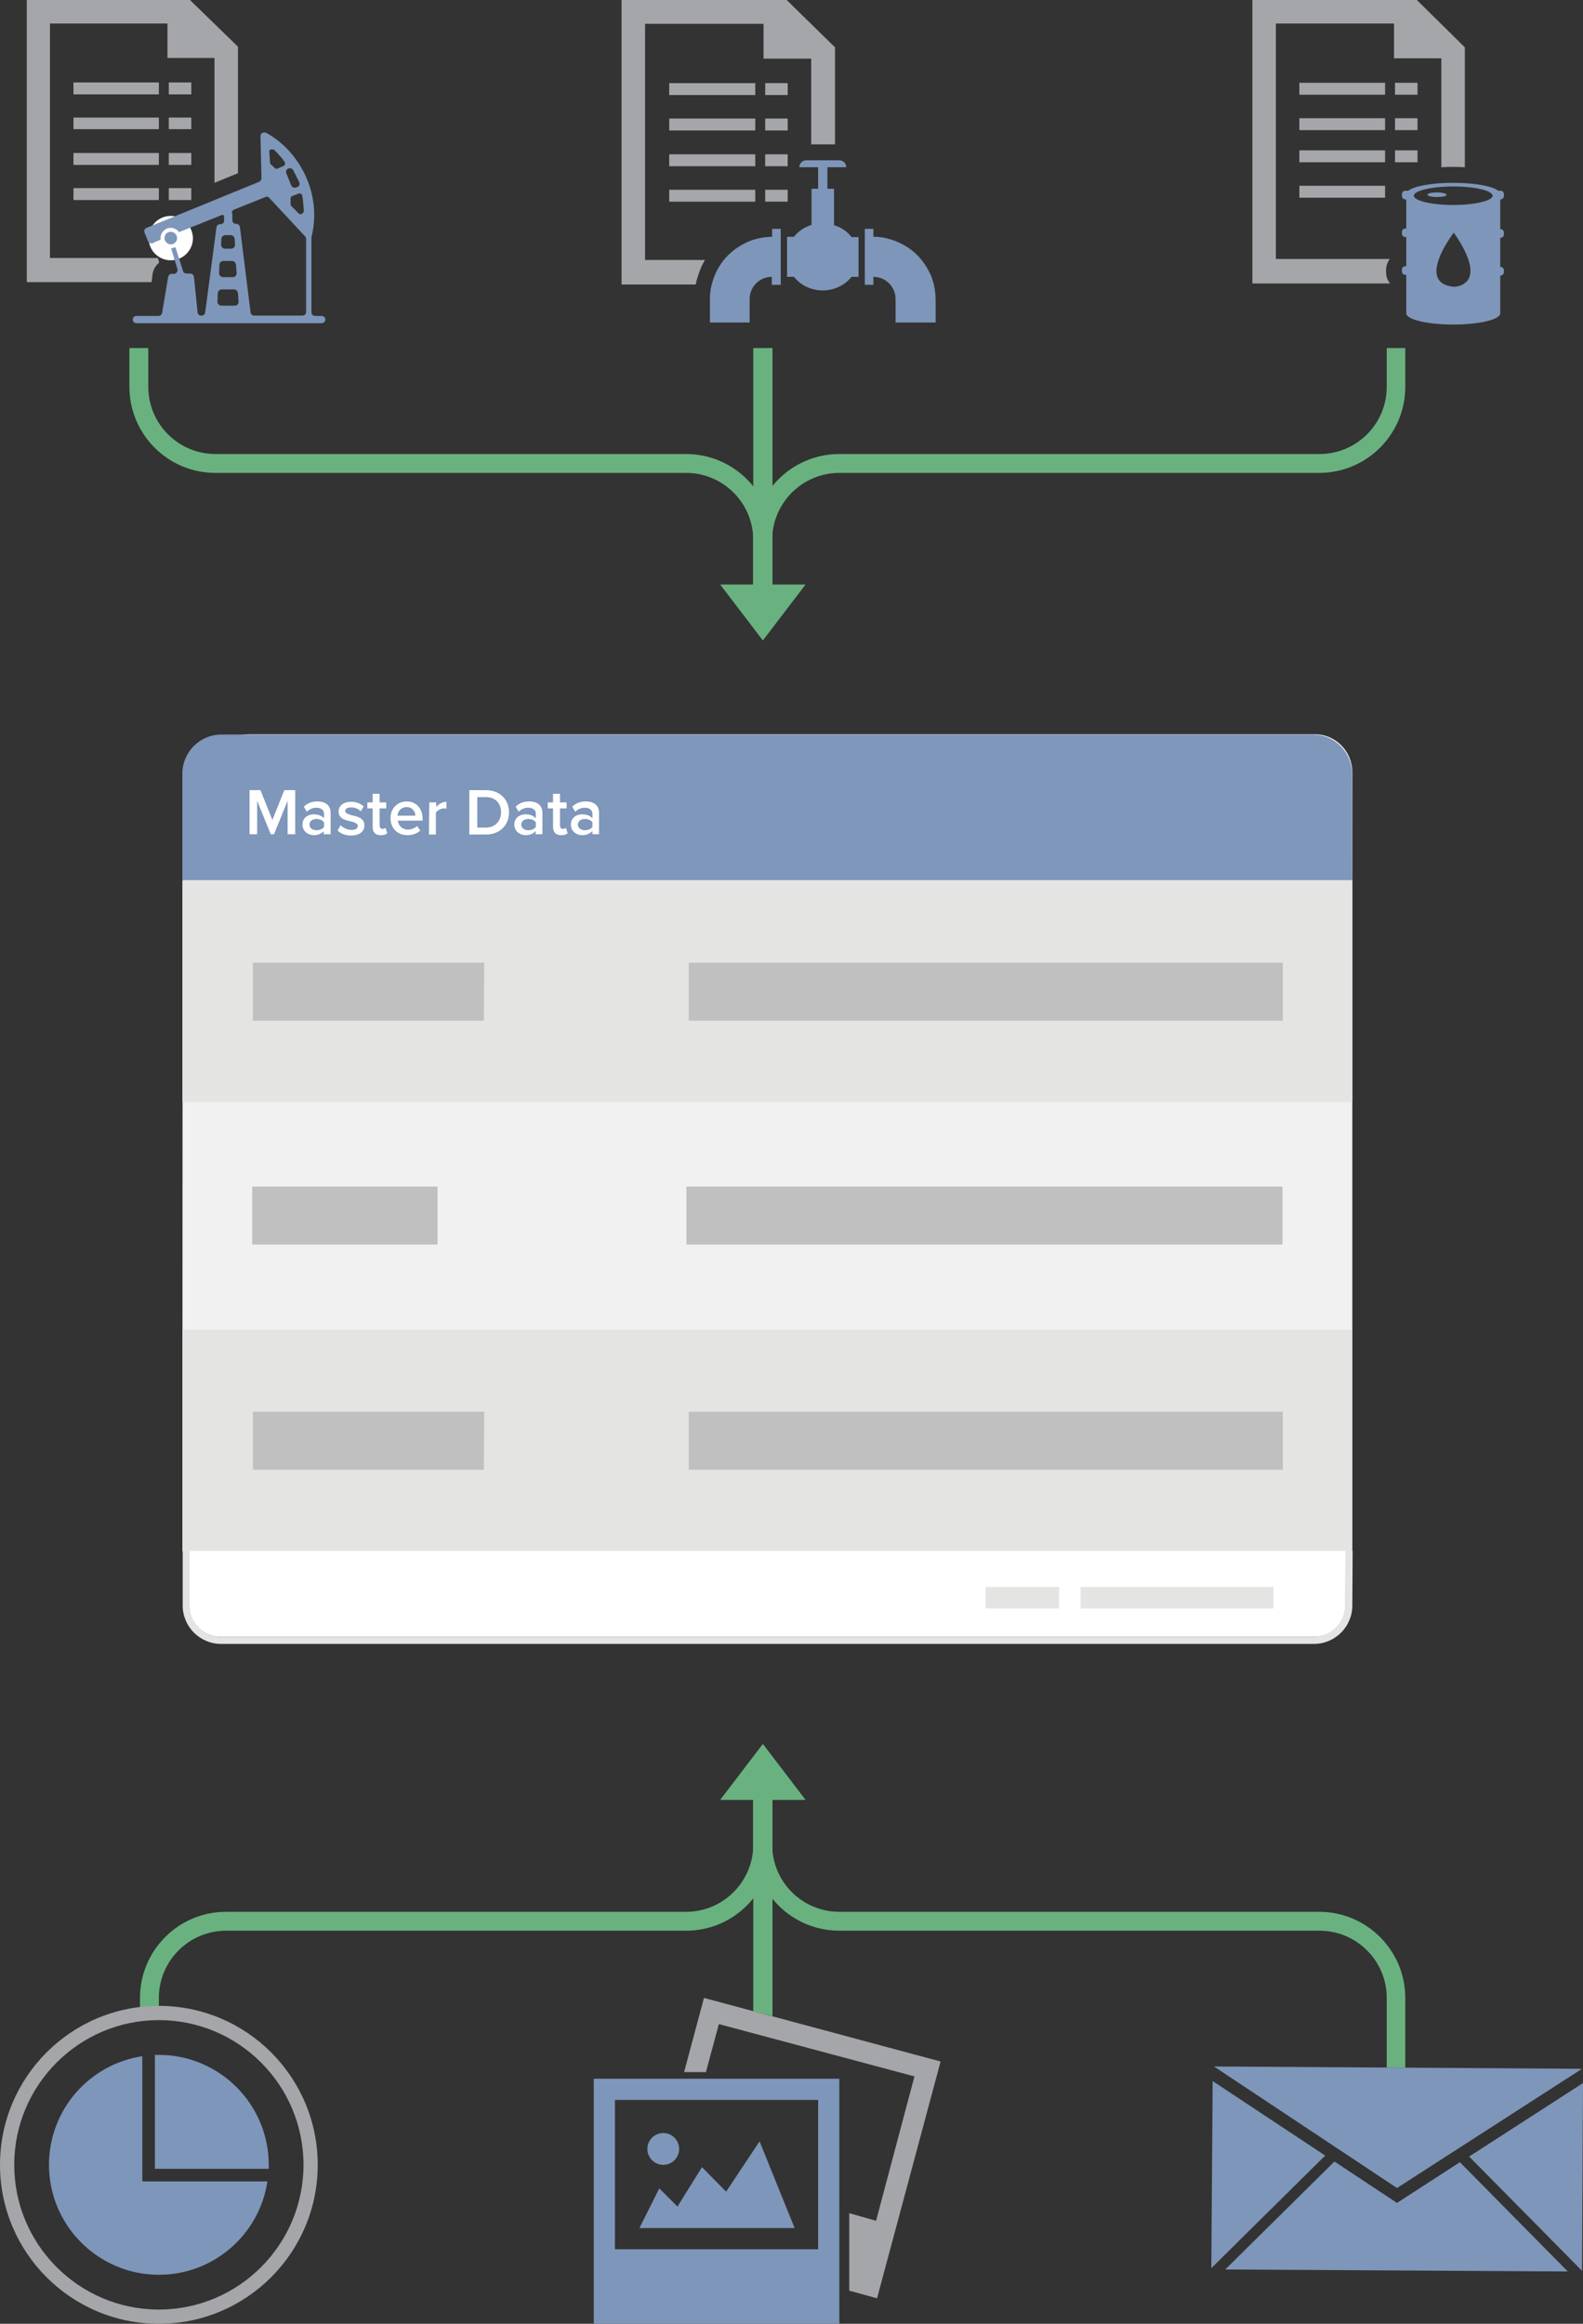 <svg version="1.1" id="Isolation_Mode" xmlns="http://www.w3.org/2000/svg" x="0" y="0" width="478.3" height="701.7" viewBox="0 0 478.3 701.7" xml:space="preserve">
  <rect x="0" y="0" width="478.3" height="701.7" fill="#333333" stroke="none"/>
  <style>
    .st0{fill:#69b280}.st1{fill-rule:evenodd;clip-rule:evenodd;fill:#7e96b9}.st2{fill:#a5a6a9}.st3{fill:#7e96b9}.st6{fill:#e4e4e3}.st8{fill:#fff}
  </style>
  <path class="st0" d="M44.8 105.1v11.7c0 11.2 9.1 20.3 20.3 20.3h142.2c14.4 0 26 11.7 26 26v19.1h-5.7v-19.1c0-11.2-9.1-20.3-20.3-20.3H65.1c-14.4 0-26-11.7-26-26v-11.7h5.7zm379.8 519.3v-21.1c0-14.4-11.7-26-26-26h-145c-11.2 0-20.3-9.1-20.3-20.3v-20.3h-5.7V557c0 14.4 11.7 26 26 26h145.1c11.2 0 20.3 9.1 20.3 20.3v21l5.6.1z"/>
  <path class="st0" d="M424.6 105.1v11.7c0 14.4-11.7 26-26 26h-145c-11.2 0-20.3 9.1-20.3 20.3v20.3h-5.7v-20.3c0-14.4 11.7-26 26-26h145.1c11.2 0 20.3-9.1 20.3-20.3v-11.7h5.6z"/>
  <path class="st0" d="M233.4 105.1v71.4h10l-12.9 16.9-12.9-16.9h10v-71.4h5.8zm0 438.4h10l-12.9-16.9-12.9 16.9h10v63.8l5.8 1.5v-65.3z"/>
  <path class="st0" d="M48 606.8v-3.5c0-11.2 9.1-20.3 20.3-20.3h139c14.4 0 26-11.7 26-26v-19.1h-5.7V557c0 11.2-9.1 20.3-20.3 20.3h-139c-14.4 0-26 11.7-26 26v4.4l5.7-.9z"/>
  <path class="st1" d="M366 684.9l.4-56.5 34 22.5-34.4 34zm56.1-24.2L366.8 624l111.2.7-55.9 36zm21.8-9.5l34.4-22.2-.3 56.7-34.1-34.5zm-2.8 1.7l32.6 33-103.5-.6 33-32.6 18.9 12.5 19-12.3z"/>
  <path class="st2" d="M48 610c24.1 0 43.7 19.6 43.7 43.7S72.1 697.4 48 697.4 4.3 677.8 4.3 653.7 23.9 610 48 610m0-4.3c-26.5 0-48 21.5-48 48s21.5 48 48 48 48-21.5 48-48-21.5-48-48-48z"/>
  <path class="st3" d="M48 620.5h-1.2v34.4h34.4v-1.2c0-18.3-14.9-33.2-33.2-33.2z"/>
  <path class="st3" d="M43 657.1v-36.2c-16 2.4-28.2 16.2-28.2 32.8 0 18.3 14.9 33.2 33.2 33.2 16.6 0 30.4-12.2 32.8-28.2H43v-1.6z"/>
  <path d="M265 694l-8.4-2.3v-23.4l8.1 2.3 11.6-43.6-59.1-15.8-3.9 14.5h-6.6l6-22.4 71.5 19.2L265 694z" fill-rule="evenodd" clip-rule="evenodd" fill="#a5a6a9"/>
  <path class="st1" d="M179.4 627.7v74h74.2v-74h-74.2zm67.8 51.5h-61.4v-45.1h61.4v45.1z"/>
  <path class="st1" d="M204.7 666.3l7.4-11.9 7.3 7.4 10.1-15.2 10.6 26.2h-46.9l6-12 5.5 5.5zm-4.3-12.6c-2.7 0-4.8-2.2-4.8-4.8 0-2.7 2.2-4.8 4.8-4.8 2.7 0 4.8 2.2 4.8 4.8 0 2.7-2.2 4.8-4.8 4.8z"/>
  <path class="st2" d="M202.2 25.1h26v3.6h-26v-3.6zm0 10.7h26v3.6h-26v-3.6zm0 10.8h26v3.6h-26v-3.6zm0 10.7h26v3.6h-26v-3.6zm29-32.2h6.8v3.6h-6.8v-3.6zm0 10.7h6.8v3.6h-6.8v-3.6zm0 10.8h6.8v3.6h-6.8v-3.6zm0 10.7h6.8v3.6h-6.8v-3.6z"/>
  <path d="M55.1 468.4h353.5V233.2c0-6.4-5.1-11.5-11.4-11.5H75.7c-11.3 0-20.5 9.2-20.5 20.7l-.1 226z" fill="#f1f1f1"/>
  <path class="st6" d="M55.1 266h353.5v66.8H55.1V266zm0 135.5h353.4v66.9H55.1v-66.9z"/>
  <path d="M387.5 308.2H208.1v-17.5h179.5v17.5h-.1zm0 135.6H208.1v-17.5h179.5v17.5h-.1zm-241.3 0H76.4v-17.5h69.9l-.1 17.5zm0-135.6H76.4v-17.5h69.9l-.1 17.5zm-14 67.6h-56v-17.5h56v17.5zm255.3 0H207.4v-17.5h180.1v17.5z" fill="silver"/>
  <path class="st8" d="M66.8 494.3H397c5.2 0 9.5-4.2 9.5-9.5l.1-16.5H57.2v16.5c0 5.3 4.3 9.5 9.6 9.5z"/>
  <path class="st6" d="M326.5 479.2h58.3v6.5h-58.3v-6.5zm-28.7 0H320v6.5h-22.2v-6.5z"/>
  <path class="st6" d="M406.5 468.4v.9l-.1 15.5c0 5.2-4.2 9.5-9.5 9.5H66.8c-5.2 0-9.5-4.2-9.5-9.5v-16.5h-2.1v16.5c0 6.4 5.2 11.6 11.6 11.6H397c6.4 0 11.6-5.2 11.6-11.6l.1-16.5h-2.1l-.1.1z"/>
  <path d="M408.6 265.8H55.1v-32.2c0-6.5 5.3-11.8 11.8-11.8h329.8c6.5 0 11.8 5.3 11.8 11.8l.1 32.2z" fill="#7e97ba"/>
  <path class="st2" d="M22.2 24.9H48v3.6H22.2v-3.6zm0 10.6H48V39H22.2v-3.5zm0 10.7H48v3.6H22.2v-3.6zm0 10.6H48v3.6H22.2v-3.6zM51 24.9h6.8v3.6H51v-3.6zm0 10.6h6.8V39H51v-3.5zm0 10.7h6.8v3.6H51v-3.6zm0 10.6h6.8v3.6H51v-3.6z"/>
  <path class="st1" d="M51.6 76.2c-2.4 0-4.3-1.9-4.3-4.3s1.9-4.3 4.3-4.3 4.3 1.9 4.3 4.3-2 4.3-4.3 4.3z"/>
  <path class="st8" d="M51.6 70c1.1 0 1.9.9 1.9 1.9 0 1.1-.9 1.9-1.9 1.9s-1.9-.9-1.9-1.9c0-1.1.8-1.9 1.9-1.9m0-4.8c-3.7 0-6.7 3-6.7 6.7s3 6.7 6.7 6.7 6.7-3 6.7-6.7c-.1-3.7-3.1-6.7-6.7-6.7z"/>
  <path class="st1" d="M97.2 97.6c.6 0 1.1-.5 1.1-1.1s-.5-1.1-1.1-1.1h-2c-.6 0-1.1-.5-1.1-1.1V71.6c1.4-5.5 1.1-11.6-1.3-17.4-2.6-6.3-7.1-11.2-12.4-14.1-.2-.1-.4-.1-.6-.1-.6 0-1.1.5-1.1 1.1l.3 12.7c0 .5-.3.9-.7 1.1l-34 13.9c-.6.2-.9.9-.6 1.5l1 2.5c.2.4.6.7 1.1.7.1 0 .3 0 .4-.1l.8-.4s.8-.3 1.5-.6v-.5c0-1.7 1.4-3.1 3.1-3.1 1 0 1.9.5 2.5 1.3l13-5.2h.2c.2 0 .4.2.4.4v1.6c-.1.5-.6.8-1.1.8h-.1c-.6 0-1.1.5-1.1 1L62 94.3c-.1.6-.5 1-1.1 1h-.1c-.6 0-1.1-.4-1.1-1l-1.1-10.7c-.1-.6-.6-1-1.1-1h-1.1c-.5 0-1-.3-1.1-.8L53 74.6c-.4.2-.8.3-1.3.4l1.9 6.2c.2.7-.3 1.5-1.1 1.5h-.6c-.6 0-1 .4-1.1 1L49 94.4c-.1.6-.6 1-1.1 1h-6.7c-.6 0-1.1.5-1.1 1.1s.5 1.1 1.1 1.1h56zM91.3 59c.3 1.3.4 3.7.5 4.6 0 .3-.1.5-.3.7l-.2.2c-.2.1-.4.2-.5.2-.2 0-.4-.1-.6-.3L88 62.2c-.1-.2-.2-.4-.2-.6v-1.7c0-.3.2-.6.5-.7l1.8-.7c.1 0 .2-.1.3-.1.4 0 .8.2.9.6zm-4.2-8.1c.2-.1.3-.1.5-.1.4 0 .8.2 1 .6.6 1.1 1.3 2.6 1.8 3.6.3.6 0 1.3-.6 1.5l-.3.1c-.1.1-.3.1-.4.1-.5 0-.9-.3-1.1-.7l-1.5-3.7c-.2-.5 0-1.2.6-1.4zM82 45.1h.4c.2 0 .4.1.6.3.7.7 2.3 2.4 3 3.5.3.4.1 1-.3 1.2l-1.8.8c-.1 0-.2.1-.3.1-.2 0-.4-.1-.5-.2l-1.2-1.1c-.2-.1-.2-.3-.3-.5l-.2-3c-.2-.7.2-1.1.6-1.1zM70 64.4c0-.5.3-.9.7-1.1l9.5-3.8c.1-.1.3-.1.4-.1.3 0 .6.1.8.4l10.8 11.6c.2.2.3.5.3.8v22c0 .6-.5 1.1-1.1 1.1H76.8c-.6 0-1.1-.5-1.1-1l-3.2-25.7c-.1-.6-.5-1-1.1-1h-.1c-.6 0-1.1-.5-1.1-1.1v-2.1H70zm-3.1 7.7c0-.6.6-1.1 1.2-1.1h1.6c.6 0 1.1.5 1.2 1.1l.1 1.7c.1.7-.5 1.3-1.2 1.3H68c-.7 0-1.2-.6-1.2-1.3l.1-1.7zm-.6 7.8c0-.6.6-1.1 1.2-1.1h2.6c.6 0 1.1.5 1.2 1.1l.2 2.6c0 .7-.5 1.2-1.2 1.2h-2.9c-.7 0-1.2-.6-1.2-1.2l.1-2.6zm-.5 8.6c0-.6.6-1.1 1.2-1.1h3.7c.6 0 1.1.5 1.2 1.1l.2 2.6c0 .7-.5 1.2-1.2 1.2h-4c-.7 0-1.2-.6-1.2-1.2l.1-2.6z"/>
  <path class="st2" d="M46.1 82.8c.2-1.4.9-2.6 2-3.5l-.4-1.4H15.1V7.1h35.5v10.4h14.2v37.7l7.1-2.9V14.1L57.4 0H8.1v85.2h37.7l.3-2.4z"/>
  <g>
    <path class="st2" d="M392.6 25h25.9v3.6h-25.9V25zm0 10.7h25.9v3.6h-25.9v-3.6zM421.5 25h6.8v3.6h-6.8V25zm0 10.7h6.8v3.6h-6.8v-3.6zm-28.9 9.7h25.9V49h-25.9v-3.6zm0 10.7h25.9v3.6h-25.9v-3.6zm28.9-10.7h6.8V49h-6.8v-3.6z"/>
  </g>
  <g>
    <path class="st2" d="M213 78.5h-18.1V7.2h35.8v10.5h14.4v25.9h7.2V14.3L237.7 0h-49.9v85.9h22.4c.6-2.7 1.5-5.2 2.8-7.4z"/>
    <path class="st1" d="M235.9 86V69.1h-2.6v2.4h-.1c-2.6.1-4.8.5-7.2 1.5-6.2 2.8-10.1 7.8-11.3 14.5l-.2 1.9v8h12v-7.1c0-3.7 3-6.7 6.7-6.7V86h2.7zm46.8 11.4v-7.2c-.1-2.6-.5-4.8-1.5-7.2-2.8-6.2-7.8-10-14.5-11.3l-1.9-.2h-.9v-2.4h-2.6V86h2.6v-2.4c3.7 0 6.7 3 6.7 6.7v7.1h12.1zm-23.3-25.8h-2.1c-1.3-1.7-3.2-3-5.3-3.6V57h-2v-6.5h5.7c0-1.2-1-2.1-2.1-2.1h-10c-1.2 0-2.1 1-2.1 2.1h5.7V57h-2v10.9c-2.1.7-4 1.9-5.3 3.6h-2.1v12.1h2.1c2 2.5 5.1 4.1 8.7 4.1 3.5 0 6.7-1.6 8.7-4.1h2.1v-12z"/>
  </g>
  <g>
    <path class="st3" d="M453.4 60.2c.6 0 1-.5 1-1v-.6c0-.6-.5-1-1-1h-.7c-1.7-1.4-7.2-2.4-13.6-2.4s-11.9 1-13.6 2.4h-.9c-.6 0-1 .5-1 1v.6c0 .6.5 1 1 1h.3V69h-.3c-.6 0-1 .5-1 1v.6c0 .6.5 1 1 1h.3v8.8h-.3c-.6 0-1 .5-1 1v.6c0 .6.5 1 1 1h.3v11.6c0 1.9 6.4 3.4 14.2 3.4 7.9 0 14.2-1.5 14.2-3.4V83.2h.1c.6 0 1-.5 1-1v-.6c0-.6-.5-1-1-1h-.1v-8.8h.1c.6 0 1-.5 1-1v-.6c0-.6-.5-1-1-1h-.1v-8.8h.1v-.2zm-14.1 26.4c-11.9-1.1 0-16.4 0-16.4v.1c11.2 16.2.1 16.3 0 16.3zm-.2-24.7c-6.6 0-11.9-1.3-11.9-2.8s5.3-2.8 11.9-2.8 11.9 1.3 11.9 2.8-5.4 2.8-11.9 2.8z"/>
    <path class="st3" d="M434.2 58.1c-1.6 0-2.9.3-2.9.7s1.3.7 2.9.7 2.9-.3 2.9-.7c0-.3-1.3-.7-2.9-.7z"/>
    <path class="st2" d="M418.8 82.2v-.6c0-1.3.4-2.4 1.1-3.4h-34.4V7.1h35.7v10.5h14.3v32.9c1.4-.1 2.6-.1 3.5-.1s2.2 0 3.6.1V14.3L428.1 0h-49.7v85.6H420c-.8-1-1.2-2.1-1.2-3.4zm23.8 3.2c-.1.1-.2.1-.2.2h.2v-.2z"/>
  </g>
  <g>
    <path class="st8" d="M86.9 241.8l-4.1 10.1h-1l-4.1-10.1v10.1h-2.3v-13.3h3.3l3.6 9 3.6-9h3.3v13.3h-2.3v-10.1zM97.9 250.9c-.7.8-1.8 1.3-3.1 1.3-1.6 0-3.4-1.1-3.4-3.2 0-2.2 1.8-3.1 3.4-3.1 1.3 0 2.4.4 3.1 1.2v-1.4c0-1.1-.9-1.8-2.3-1.8-1.1 0-2 .4-2.9 1.2l-.9-1.5c1.1-1.1 2.5-1.6 4.1-1.6 2.1 0 4 .9 4 3.5v6.4h-2.1v-1h.1zm0-2.6c-.5-.7-1.4-1-2.3-1-1.2 0-2.1.7-2.1 1.7s.9 1.7 2.1 1.7c.9 0 1.8-.3 2.3-1v-1.4zM102.9 249.2c.7.7 2 1.4 3.3 1.4s1.9-.5 1.9-1.2c0-.8-1-1.1-2.2-1.4-1.7-.4-3.6-.8-3.6-3 0-1.6 1.4-2.9 3.8-2.9 1.6 0 2.9.6 3.8 1.4l-.9 1.5c-.6-.7-1.7-1.2-2.9-1.2-1.1 0-1.8.4-1.8 1.1 0 .7 1 1 2.1 1.3 1.7.4 3.7.8 3.7 3.1 0 1.7-1.4 3-4 3-1.6 0-3.1-.5-4.1-1.5l.9-1.6zM112.6 249.7v-5.6H111v-1.8h1.6v-2.6h2.1v2.6h2v1.8h-2v5.1c0 .7.3 1.1.9 1.1.4 0 .8-.2.9-.3l.5 1.6c-.4.4-1 .6-2 .6-1.6 0-2.4-.9-2.4-2.5zM122.9 242c2.9 0 4.8 2.2 4.8 5.3v.5h-7.5c.2 1.5 1.3 2.7 3.1 2.7.9 0 2.1-.4 2.7-1.1l1 1.4c-1 .9-2.4 1.4-3.9 1.4-2.9 0-5.1-2-5.1-5.1-.1-2.8 2-5.1 4.9-5.1zm-2.8 4.3h5.4c0-1.1-.8-2.6-2.7-2.6-1.8.1-2.6 1.4-2.7 2.6zM129.7 242.3h2.1v1.4c.7-.9 1.9-1.6 3.1-1.6v2.1c-.2 0-.4-.1-.7-.1-.9 0-2.1.6-2.5 1.3v6.6h-2.1l.1-9.7zM141.8 238.6h5c4.2 0 7 2.8 7 6.7s-2.8 6.7-7 6.7h-5v-13.4zm5 11.3c2.9 0 4.6-2.1 4.6-4.6 0-2.6-1.6-4.6-4.6-4.6h-2.6v9.2h2.6zM161.9 250.9c-.7.8-1.8 1.3-3.1 1.3-1.6 0-3.4-1.1-3.4-3.2 0-2.2 1.8-3.1 3.4-3.1 1.3 0 2.4.4 3.1 1.2v-1.4c0-1.1-.9-1.8-2.3-1.8-1.1 0-2 .4-2.9 1.2l-.9-1.5c1.1-1.1 2.5-1.6 4.1-1.6 2.1 0 4 .9 4 3.5v6.4h-2.1l.1-1zm0-2.6c-.5-.7-1.4-1-2.3-1-1.2 0-2.1.7-2.1 1.7s.9 1.7 2.1 1.7c.9 0 1.8-.3 2.3-1v-1.4zM167.1 249.7v-5.6h-1.6v-1.8h1.6v-2.6h2.1v2.6h2v1.8h-2v5.1c0 .7.3 1.1.9 1.1.4 0 .8-.2.9-.3l.5 1.6c-.4.4-1 .6-2 .6-1.5 0-2.4-.9-2.4-2.5zM179 250.9c-.7.8-1.8 1.3-3.1 1.3-1.6 0-3.4-1.1-3.4-3.2 0-2.2 1.8-3.1 3.4-3.1 1.3 0 2.4.4 3.1 1.2v-1.4c0-1.1-.9-1.8-2.3-1.8-1.1 0-2 .4-2.9 1.2l-.9-1.5c1.1-1.1 2.5-1.6 4.1-1.6 2.1 0 4 .9 4 3.5v6.4h-2v-1zm0-2.6c-.5-.7-1.4-1-2.3-1-1.2 0-2.1.7-2.1 1.7s.9 1.7 2.1 1.7c.9 0 1.8-.3 2.3-1v-1.4z"/>
  </g>
</svg>
